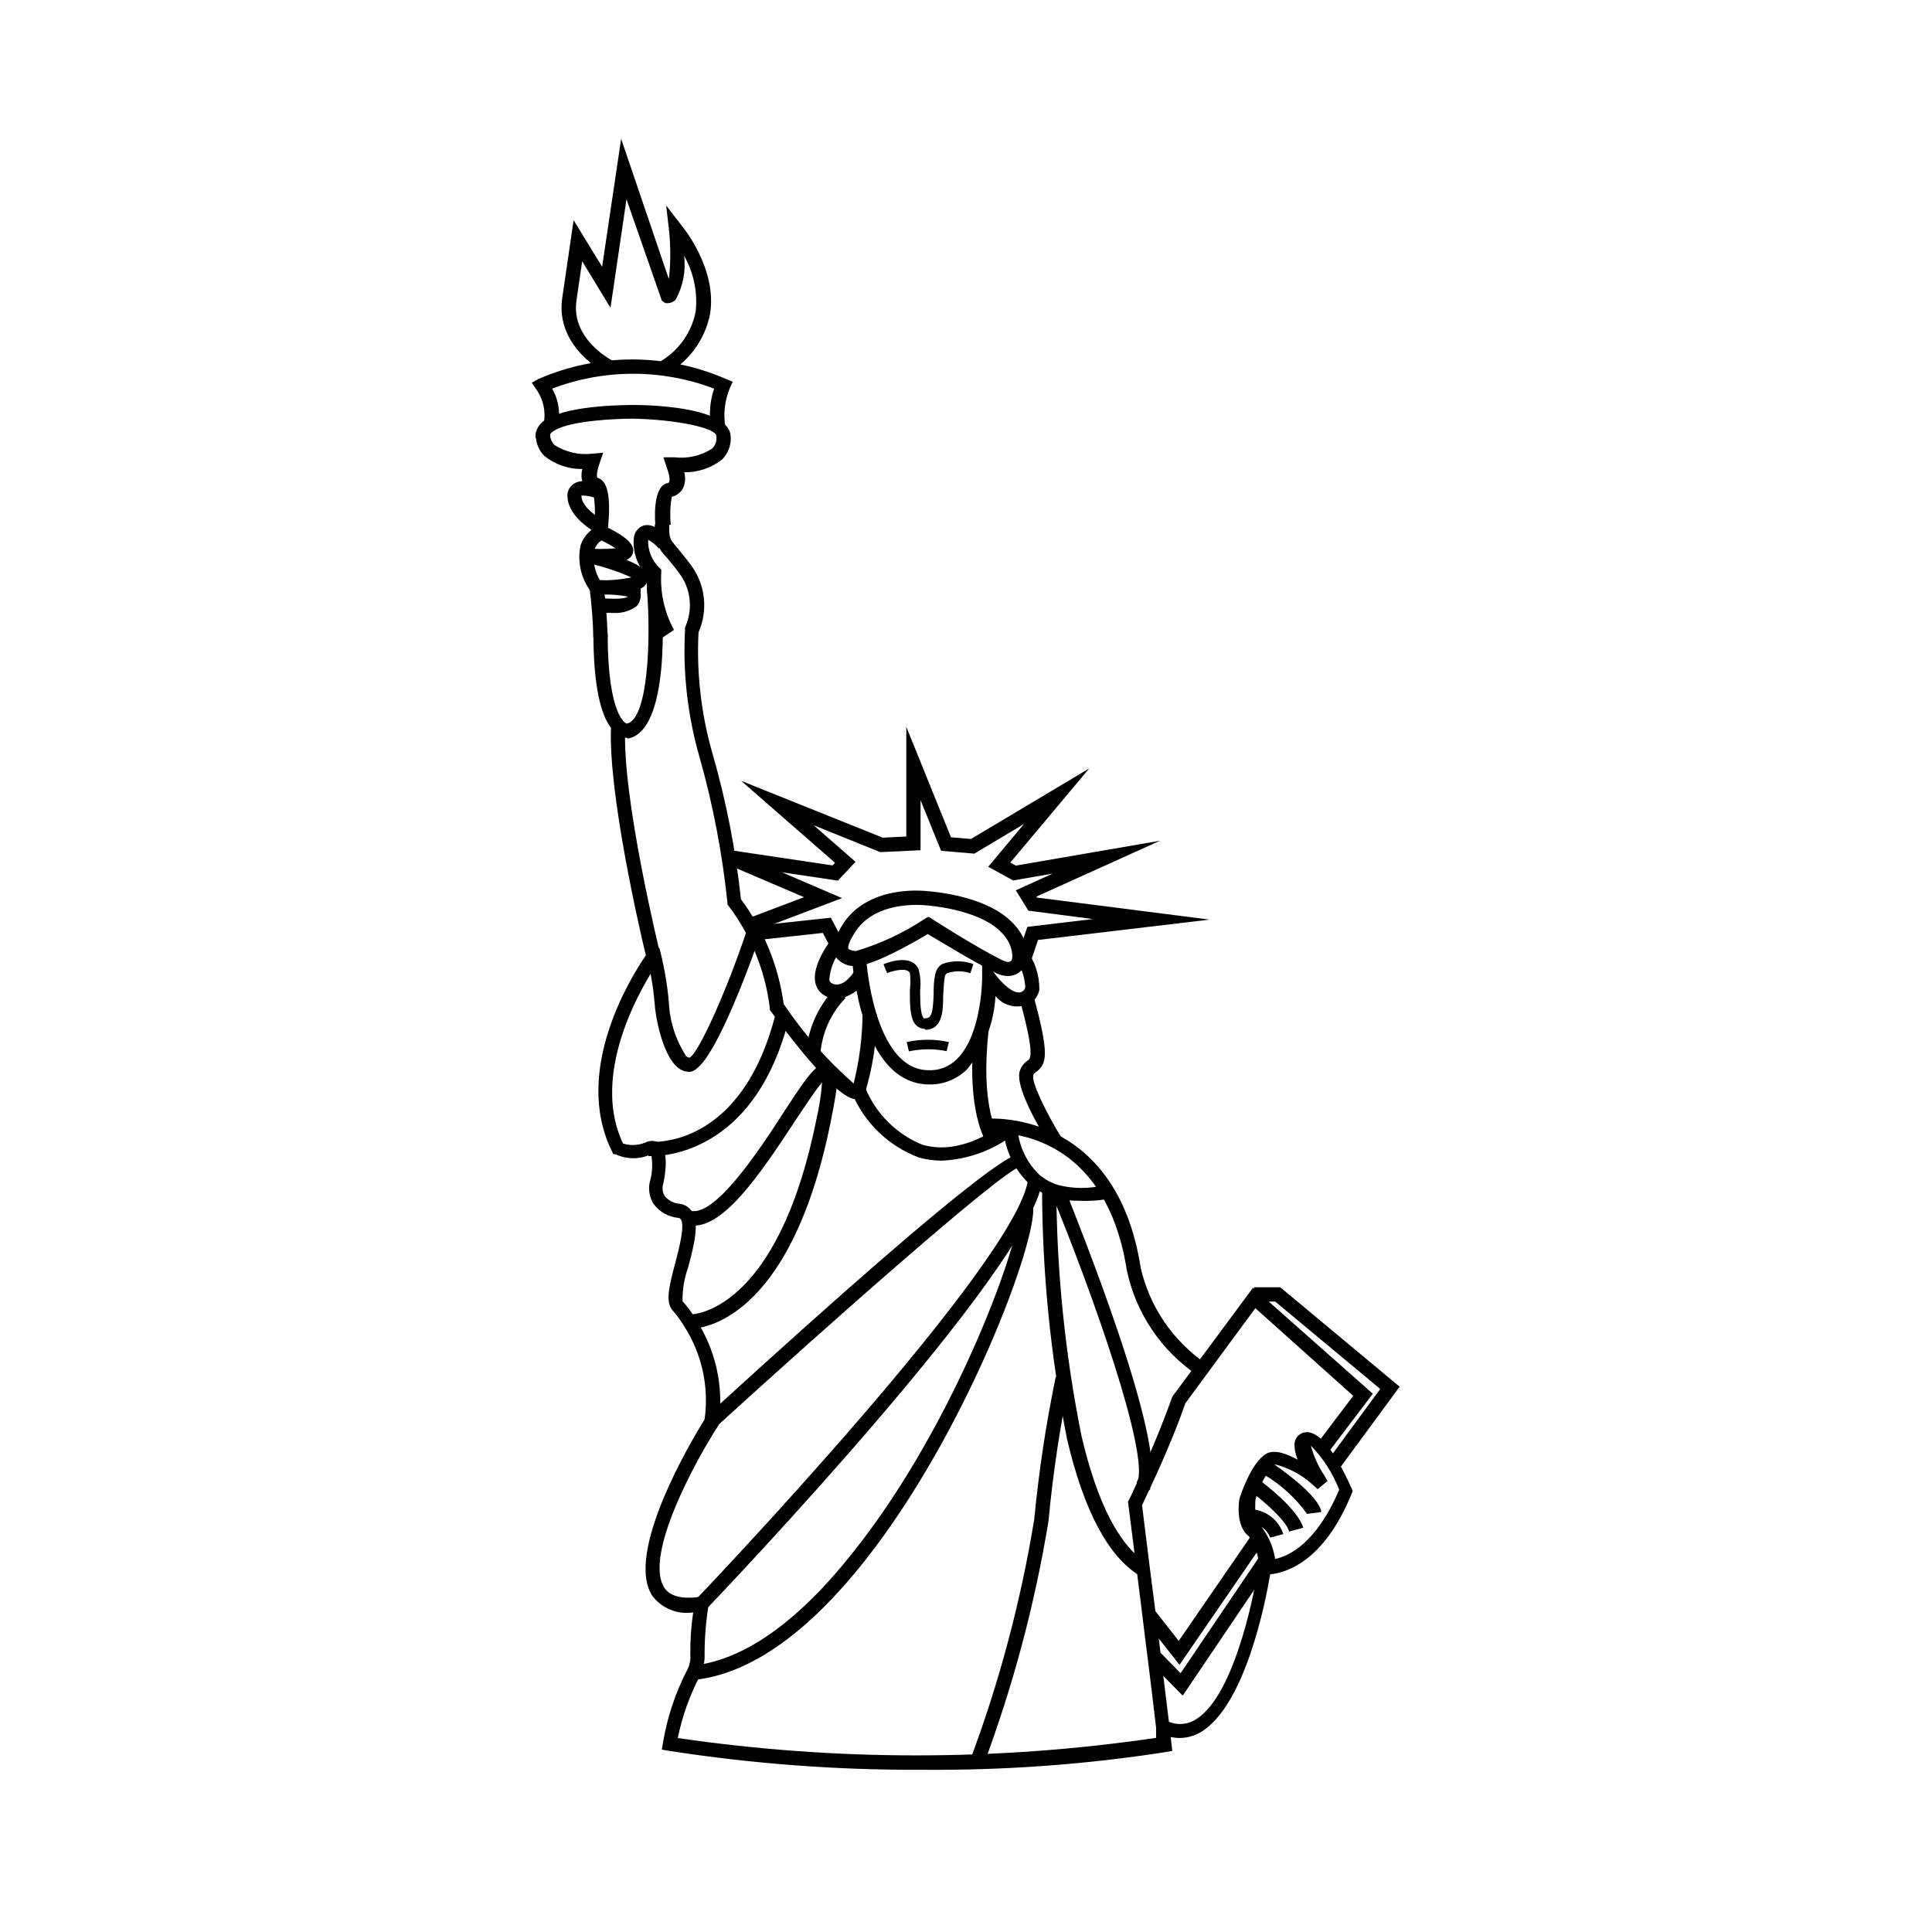 <?xml version="1.0" encoding="UTF-8"?>
<!-- Uploaded to: SVG Repo, www.svgrepo.com, Generator: SVG Repo Mixer Tools -->
<svg fill="#000000" width="800px" height="800px" version="1.1" viewBox="144 144 512 512" xmlns="http://www.w3.org/2000/svg">
 <g>
  <path d="m461.31 508.42c-9.609-6.488-16.312-16.461-18.691-27.809-6.098-38.793-35.57-36.477-36.828-36.375l-0.352-3.777c0.352 0 34.258-2.82 40.859 39.5l-0.004-0.004c2.332 10.215 8.383 19.199 16.98 25.191z"/>
  <path d="m388.61 613.01c-22.57 0.117-45.109-1.566-67.41-5.035l-1.812-0.305 0.301-1.812c1.133-6.785 3.324-13.348 6.5-19.449 0.609-1.195 0.871-2.539 0.754-3.879-0.043-3.758 0.207-7.516 0.758-11.234-4.144 0.645-8.305-1.039-10.832-4.383-7.508-11.539 10.883-41.969 13.855-46.754 1.215-8.629-0.715-17.414-5.441-24.734-0.871-1.445-1.867-2.812-2.973-4.082-2.117-2.215-0.906-6.75 0.605-12.496 1.109-4.18 2.621-10.078 1.512-11.738h-0.004c-0.16-0.199-0.398-0.328-0.652-0.352-2.606-0.246-4.984-1.582-6.551-3.68-1.062-1.691-1.441-3.731-1.059-5.691 0.73-2.434 0.871-5.008 0.402-7.508-2.996 1.418-6.473 1.418-9.469 0h-0.555l-0.25-0.555c-10.984-21.715 5.594-47.41 8.867-52.145-1.512-6.246-10.078-43.176-9.219-60.758l3.777 0.25c-1.059 18.188 9.219 60.004 9.32 60.457v0.855l-0.504 0.707c0 0.301-19.496 27.055-9.422 48.367h-0.004c1.977 0.598 4.094 0.492 5.996-0.301 1.047-0.523 2.277-0.523 3.328 0 2.922 1.914 2.016 8.062 1.211 11.539l-0.004-0.004c-0.156 0.945 0.039 1.914 0.555 2.723 0.996 1.184 2.434 1.91 3.981 2.012 1.328 0.18 2.508 0.938 3.223 2.066 2.016 3.125 0.555 8.766-1.008 14.711-1.047 2.891-1.562 5.945-1.512 9.02 1.27 1.418 2.398 2.953 3.379 4.586 5.363 8.098 7.586 17.883 6.246 27.508v0.656c-6.148 9.418-19.902 34.609-14.461 43.176 1.512 2.316 4.734 3.125 9.574 2.418l2.519-0.352-0.352 2.519-0.004-0.004c-0.695 4.316-1.047 8.68-1.055 13.051 0.078 2.004-0.355 4-1.262 5.793-2.707 5.176-4.672 10.703-5.844 16.422 42.031 6.152 84.734 6.137 126.76-0.047v-2.672c-0.754-6.449-1.512-12.797-2.266-18.742l-0.453-3.477c-0.855-7.305-1.715-13.906-2.418-19.496l-2.316-18.238 0.301-0.504s0.805-1.613 2.016-4.281v-0.305c3.5-7.344 6.625-14.859 9.371-22.52l0.301-0.504 21.16-28.566 31.738 28.113-11.84 15.617-2.871-2.469 9.523-12.594-25.945-23.227-18.539 25.191c-3.074 8.867-7.406 18.34-9.32 22.418v0.352l-0.352 0.402c-0.855 1.812-1.512 3.176-1.812 3.879l2.117 17.027c0.754 5.594 1.562 12.242 2.469 19.496l0.402 3.477c0.754 5.996 1.512 12.344 2.316 18.844l0.707 6.246-1.762 0.301-0.008 0.008c-21.266 3.297-42.766 4.863-64.285 4.684z"/>
  <path d="m300.5 300.65c-2.586-3.5-3.543-7.941-2.621-12.191 0.766-2.211 2.379-4.027 4.484-5.039l1.512 3.477-0.754-1.715 0.754 1.715c-1.164 0.633-2.035 1.699-2.418 2.973-0.492 3.188 0.324 6.441 2.266 9.016z"/>
  <path d="m370.78 435.27c-4.734 0-16.07-14.508-22.469-23.227l-0.301-0.402v-0.555h-0.004c-1.211-9.781-4.961-19.074-10.879-26.953l-0.352-0.453v-0.504h-0.004c-1.34-12.934-3.785-25.727-7.305-38.238-3.207-11.02-4.535-22.5-3.93-33.957v-0.707c2.176-4.723 1.574-10.262-1.562-14.41-1.461-1.965-2.57-3.273-3.375-4.231-2.356-2.246-3.481-5.492-3.023-8.715h3.777c0 3.777 0 3.777 2.117 6.246 0.855 1.059 2.016 2.418 3.527 4.434 1.926 2.535 3.141 5.543 3.512 8.703 0.371 3.164-0.109 6.371-1.395 9.281-0.547 10.867 0.711 21.746 3.727 32.195 3.621 12.586 6.133 25.465 7.508 38.492 6.059 8.168 9.957 17.734 11.336 27.809 5.234 7.797 11.469 14.879 18.539 21.059 1.504-6.016 2.297-12.188 2.367-18.387h3.781c-0.016 7.051-1.066 14.062-3.125 20.805-0.469 0.855-1.344 1.41-2.316 1.461z"/>
  <path d="m456.53 604.59c-1.746-0.047-3.461-0.461-5.039-1.207l1.562-3.426c2.297 1.234 5.059 1.234 7.356 0 10.078-5.391 15.668-31.336 17.078-40.859v-1.914c-0.449-2.156-1.305-4.207-2.519-6.047-3.68-2.769-2.621-9.574-2.469-10.078s3.074-9.523 7.055-11.789c2.215-1.258 5.492 0 8.312 1.562-1.309-3.629-0.707-5.039-0.453-5.492v0.004c0.469-0.969 1.398-1.633 2.469-1.766 4.684-0.707 9.672 8.969 12.293 14.812l0.301 0.754-0.301 0.754c-7.356 18.039-17.332 20.863-21.562 21.316-1.211 7.152-6.648 35.266-18.742 42.02v-0.004c-1.641 0.887-3.477 1.355-5.34 1.359zm25.645-72.449h-0.453l-0.004 0.004c-2.438 2.668-4.172 5.91-5.035 9.422 0 1.461-0.352 5.34 1.109 6.398h-0.004c2.184 2.625 3.613 5.793 4.133 9.168 3.629-0.754 10.883-4.031 16.977-18.34-1.688-4.359-4.242-8.336-7.504-11.688 0.754 2.812 1.961 5.484 3.574 7.91l0.855 1.461-2.621 2.168-1.309-1.16h0.004c-2.762-2.539-6.102-4.371-9.727-5.34z"/>
  <path d="m456.58 585.2-9.676-12.293 2.973-2.316 6.5 8.262 19.496-28.316 3.074 2.117z"/>
  <path d="m457.43 593.36-9.02-9.168 2.723-2.621 5.742 5.844 20.707-30.629 3.121 2.113z"/>
  <path d="m499.1 533-3.023-2.266 13.703-18.641-27.859-23.176h-5.543v-3.781h6.902l31.641 26.352z"/>
  <path d="m405.44 446.95c0-0.352-5.644-8.113-3.176-30.23l3.727 0.453c-2.266 20.152 2.469 27.305 2.519 27.355z"/>
  <path d="m411.13 402.67c-1.066-0.023-2.117-0.281-3.074-0.754-6.195-3.125-15.113-8.566-18.188-10.379-3.879 2.316-14.66 8.465-18.992 8.465-2.121 0.184-4.184-0.754-5.441-2.469-1.258-2.215-0.453-5.039 2.367-9.27 7.254-10.078 21.715-8.113 22.371-8.062s14.508 1.059 21.562 7.758c5.039 4.637 5.391 10.078 3.426 12.645-0.941 1.289-2.438 2.055-4.031 2.066zm-1.359-4.133c0.754 0.352 1.762 0.656 2.266 0 0.504-0.656 0.504-4.484-2.922-7.707-6.047-5.945-19.195-6.852-19.195-6.852s-13-1.812-18.895 6.449c-2.215 3.176-2.418 4.785-2.168 5.039 0.25 0.25 1.359 0.605 2.016 0.555h0.004c6.453-1.918 12.582-4.789 18.188-8.516l1.008-0.555 0.957 0.605s11.484 7.406 18.742 10.984z"/>
  <path d="m361.41 423.27h-3.777c0.422-6.551 3.176-12.73 7.758-17.43l2.719 2.621v-0.004c-3.898 4-6.269 9.242-6.699 14.812z"/>
  <path d="m422.42 447.81c-2.973-4.684-9.672-16.121-8.113-20.152h0.004c0.387-1.07 1.109-1.992 2.062-2.617 0.707-0.504 1.914-1.41-2.117-16.121l3.629-1.008c4.281 15.566 3.527 18.086 0.707 20.152-0.453 0.352-0.605 0.453-0.754 0.906-0.555 1.613 3.125 9.574 7.809 17.078z"/>
  <path d="m390.27 431.39h-0.352c-17.938-0.504-19.902-31.941-20.152-33.25l3.777-0.25c0 0.301 1.863 29.32 16.324 29.727v-0.008c2.871 0.172 5.676-0.891 7.711-2.922 6.648-6.5 6.699-21.312 6.699-21.41v-6.098l3.477 5.039c0.957 1.359 5.039 6.047 7.254 4.484 0.387-0.246 0.645-0.652 0.707-1.109-0.156-2.887-1.172-5.66-2.922-7.961l3.074-2.168-0.004 0.004c2.344 3.106 3.602 6.891 3.578 10.781-0.258 1.457-1.094 2.746-2.316 3.578-3.152 1.695-7.066 0.914-9.32-1.867-0.363 7.129-3.012 13.949-7.559 19.449-2.652 2.617-6.25 4.055-9.977 3.981z"/>
  <path d="m365.79 408.71c-1.016-0.004-2.016-0.246-2.922-0.707-1.398-0.656-2.422-1.918-2.769-3.426-1.059-4.383 3.324-10.43 3.828-11.082l3.023 2.215c-1.887 2.266-3 5.07-3.176 8.012 0.102 0.402 0.379 0.734 0.758 0.906 3.125 1.512 5.945-3.375 5.996-3.426l3.273 1.863c-1.559 3.106-4.566 5.223-8.012 5.644z"/>
  <path d="m388.96 416.62c-0.789-0.004-1.547-0.312-2.117-0.855-1.762-1.715-1.715-5.594-1.715-9.371h0.004c0.18-1.508 0.18-3.031 0-4.535-0.754-1.562-4.434-0.605-6.047 0l-0.957-2.316c2.719-1.16 7.707-2.215 9.27 1.211v-0.004c0.512 1.801 0.664 3.684 0.453 5.543 0 2.621 0 6.602 0.957 7.559v-0.004c0.129 0.066 0.277 0.066 0.406 0 1.715 0 2.016-1.512 2.215-6.449 0-1.562 0-3.324 0.402-5.039v0.004c0.152-1.18 0.816-2.231 1.816-2.871 2.684-0.984 5.629-0.984 8.312 0l-0.805 2.418h-0.004c-1.992-0.676-4.152-0.676-6.144 0-0.391 0.234-0.637 0.652-0.656 1.105-0.25 1.664-0.301 3.324-0.402 5.039 0 4.484-0.402 8.664-4.637 8.867z"/>
  <path d="m343.37 391.03-1.312-3.578 15.016-5.691-20.859-8.918 1.512-3.477 29.422 12.645z"/>
  <path d="m429.88 462.22c-2.074 0.02-4.141-0.234-6.148-0.754-2.406-0.664-4.652-1.812-6.598-3.379-4.277-3.91-6.879-9.328-7.254-15.113h3.777c0.328 4.742 2.434 9.188 5.894 12.445 1.48 1.223 3.195 2.133 5.039 2.668 3.953 0.977 8.086 0.977 12.039 0l0.805 3.68c-2.492 0.418-5.027 0.57-7.555 0.453z"/>
  <path d="m445.95 561.52c-8.262-5.039-14.711-17.18-19.145-36.023-4.387-21.965-6.613-44.305-6.648-66.703h3.777c0.078 22.117 2.324 44.172 6.699 65.848 4.18 17.836 10.078 29.172 17.434 33.656z"/>
  <path d="m404.58 611.9-3.477-1.461c7.731-20.656 13.418-42.02 16.98-63.785 1.211-12.672 3.113-25.27 5.691-37.734l3.68 0.855c-2.559 12.332-4.422 24.797-5.594 37.332-3.629 22.109-9.418 43.812-17.281 64.793z"/>
  <path d="m333.8 522.12-2.57-2.82c78.848-72.047 82.578-70.082 83.887-69.375l-1.762 3.324h-0.004c0.277 0.105 0.582 0.105 0.859 0-5.09 1.41-52.043 42.977-80.41 68.871z"/>
  <path d="m331.28 570.34-2.719-2.621c0.906-0.906 85.344-89.477 87.914-111.29l3.727 0.402c-2.668 23.074-85.395 109.83-88.922 113.51z"/>
  <path d="m328.11 589.18-0.453-3.777c13.602-1.512 27.91-11.637 42.57-30.23 27.309-34.258 44.891-83.832 43.832-91.09l3.727-0.453c1.109 9.168-17.582 59.801-44.586 93.961-15.316 19.348-30.48 29.977-45.09 31.59z"/>
  <path d="m316.77 450.38h-0.957l0.402-3.777c0.957 0 24.234 1.762 33.301-33.805l3.629 0.906c-8.566 34.461-31.387 36.676-36.375 36.676z"/>
  <path d="m327 496.12v-3.777c0.555 0 22.973-0.504 33.301-51.438v-0.004c0.777-3.312 1.301-6.68 1.562-10.074-1.812 2.117-4.734 6.602-7.254 10.379-8.816 13.352-19.801 30.23-28.867 27.258l1.109-3.629c6.398 1.863 17.785-15.113 24.637-25.746 6.852-10.629 9.473-14.156 12.293-13 2.82 1.16 2.719 3.477 0.25 15.77-10.832 52.852-34.562 54.262-37.031 54.262z"/>
  <path d="m393.55 451.59c-2.062-0.008-4.113-0.297-6.098-0.859-7.992-3.016-14.391-9.191-17.684-17.078l3.527-1.41c2.801 6.867 8.246 12.316 15.113 15.113 6.551 1.914 13.957 0 22.117-5.844l2.168 3.125c-5.523 4.215-12.203 6.641-19.145 6.953z"/>
  <path d="m310.22 339.54c-1.215-0.082-2.359-0.602-3.223-1.461-3.828-3.477-5.742-12.395-5.742-26.449h3.777c0 22.723 5.039 24.133 5.039 24.133 5.543-0.906 6.551-21.613 5.34-36.023l3.777-0.301c0.504 6.398 2.57 38.289-8.867 40.305z"/>
  <path d="m306.59 306.44c-1.211 0-2.57 0-4.133-0.25l0.352-3.727c5.543 0.504 7.152 0 7.559-0.352v-0.004c-2.008-0.391-4.051-0.578-6.098-0.555h-2.266v-3.777c0.789-0.051 1.578-0.051 2.367 0 2.336-0.027 4.664-0.281 6.953-0.758-3.996-1.766-8.168-3.102-12.445-3.981l0.555-3.727c2.566 0.227 5.144 0.227 7.707 0-1.594-1.039-3.281-1.934-5.035-2.672l1.562-3.477c5.039 2.316 7.758 4.383 8.113 6.246l-0.004 0.004c0.148 0.824-0.113 1.672-0.707 2.266-0.324 0.273-0.676 0.512-1.055 0.707 2.82 1.109 5.039 2.469 5.492 3.981l-0.004-0.004c0.316 0.848 0.184 1.793-0.352 2.519-0.367 0.484-0.852 0.867-1.41 1.109 0.086 0.332 0.086 0.676 0 1.008 0.242 1.301-0.129 2.637-1.008 3.629-1.773 1.305-3.949 1.949-6.144 1.812z"/>
  <path d="m301.25 313.04c-0.105-4.394-0.445-8.785-1.004-13.148l3.727-0.504c0.605 4.527 0.961 9.086 1.059 13.652z"/>
  <path d="m302.36 285.43c-0.754-0.453-7.707-4.231-7.961-9.672v-0.004c-0.164-1.383 0.461-2.742 1.613-3.527 2.57-1.715 7.004 0 8.312 0.805l-1.613 3.375 0.004 0.004c-1.422-0.762-3.023-1.129-4.637-1.059 0 3.023 4.535 5.894 6.047 6.699z"/>
  <path d="m319.39 313.09c-2.832-5.031-4.211-10.754-3.981-16.523-2.559-2.699-3.809-6.379-3.426-10.078 0.164-1.496 1.188-2.758 2.617-3.223 2.719-0.754 5.644 2.266 6.801 3.578l-2.82 2.519c-0.781-0.949-1.738-1.738-2.82-2.32-0.113 2.758 0.949 5.43 2.922 7.356l0.555 0.555v0.859c-0.316 5.254 0.855 10.492 3.375 15.113z"/>
  <path d="m490.38 545.2c-3.047-4.231-6.941-7.781-11.438-10.43l2.117-3.125c2.922 2.016 12.496 8.816 13.098 13.047z"/>
  <path d="m485.64 549.88c-0.754-2.871-6.602-7.961-10.078-10.531l2.266-3.074c1.008 0.754 10.078 7.559 11.539 12.594z"/>
  <path d="m480.61 551.49c-0.785-2.137-2.766-3.602-5.039-3.727l0.352-3.777c3.785 0.359 6.992 2.934 8.164 6.547z"/>
  <path d="m448.57 538.6-3.227-1.613c3.477-7.305-12.043-50.883-22.672-76.629l3.477-1.461c2.672 7.004 27.762 68.469 22.422 79.703z"/>
  <path d="m317.68 283.42c-0.352-4.637 0-10.43 2.973-11.336 0.402 0 0.656-0.25 0.707-0.402 0.051-0.152 0.352-0.957-0.656-3.777l-0.906-2.719h2.871v-0.004c3.527 0.434 7.094-0.387 10.074-2.316 0.863-0.859 1.273-2.07 1.109-3.277 0-2.215-10.934-4.434-22.117-4.637-4.231 0-16.324 0.453-20.809 3.125-1.359 0.855-1.309 1.41-1.258 1.613l-3.777 0.352c-0.074-2.156 1.16-4.144 3.121-5.035 6.297-3.777 22.066-3.68 22.773-3.68 7.609 0 25.191 1.16 25.844 8.113 0.215 2.32-0.594 4.621-2.215 6.297-2.863 2.266-6.422 3.477-10.078 3.426 0.391 1.387 0.281 2.863-0.301 4.18-0.633 1.168-1.73 2.008-3.023 2.32-0.406 2.445-0.492 4.934-0.25 7.402z"/>
  <path d="m304.98 285.18-3.727-0.453h-0.004c0.547-3.336 0.547-6.738 0-10.074-1.129-0.344-2.07-1.121-2.617-2.168-0.582-1.316-0.688-2.793-0.305-4.184-3.656 0.031-7.215-1.195-10.074-3.473-1.645-1.645-2.457-3.938-2.219-6.25h3.781c-0.164 1.223 0.242 2.449 1.105 3.328 2.984 1.93 6.551 2.75 10.078 2.316l2.871-0.25-0.957 2.719c-0.957 2.871-0.707 3.629-0.656 3.828 0.219 0.18 0.48 0.301 0.758 0.352 0.605 0.605 3.477 1.461 1.965 14.309z"/>
  <path d="m332.59 258.07c-0.777-3.684-0.551-7.512 0.652-11.082-13.824-5.25-29.098-5.25-42.922 0 1.852 3.203 2.324 7.019 1.309 10.578l-3.527-1.41c0.598-3.156-0.133-6.414-2.016-9.016l-1.16-1.715 1.812-1.008h0.004c15.828-6.875 33.797-6.875 49.625 0l1.812 0.754-0.805 1.762v0.004c-1.352 3.301-1.734 6.918-1.109 10.43z"/>
  <path d="m305.18 243.21c-0.605-0.25-14.055-7.004-12.191-20.152l3.023-20.707 7.559 12.344 5.039-33.906 12.645 37.18c0.504-4.418 0.504-8.883 0-13.301l-0.707-6.195 3.879 5.035c0.402 0.453 9.672 11.586 7.758 23.629h0.004c-1.348 6.926-5.731 12.879-11.941 16.223l-1.965-3.176v0.004c5.231-2.793 8.93-7.789 10.074-13.605 0.562-5.137-0.512-10.32-3.07-14.812 0.52 4.039-0.277 8.141-2.269 11.691-0.723 0.691-1.73 1.008-2.719 0.855l-0.906-0.656-9.371-26.852-4.231 28.766-7.508-12.344-1.512 10.43c-1.512 10.379 9.574 15.973 10.078 16.223z"/>
  <path d="m326.75 428.06c-1.281-0.02-2.508-0.523-3.426-1.414-3.828-3.477-5.691-13.352-5.844-16.879l-0.004 0.004c-0.398-4.598-1.207-9.152-2.418-13.605l3.68-0.957c1.25 4.738 2.094 9.578 2.519 14.461 0.234 5.059 1.82 9.965 4.582 14.207 0.555 0.453 0.855 0.402 0.906 0.402 2.469-1.211 10.078-18.391 15.113-33.555l0.402-1.16 21.914-2.367 4.637 8.867-3.324 1.715-3.426-6.551-17.027 1.863c-5.742 16.02-13.402 34.66-18.238 34.965z"/>
  <path d="m417.18 398.74-3.629-1.207 2.723-7.91 17.379-2.066-17.129-2.219-3.324-5.391 9.773-4.434-10.48 1.816-6.598-3.629 9.469-11.336-13.148 7.859-8.816-0.754-5.441-13.402v13.25l-10.68 0.504-17.633-7.106 11.082 9.676-4.684 4.988-29.324-4.383 0.555-3.731 27.359 4.082 0.652-0.707-24.887-21.715 37.535 15.066 6.246-0.305v-29.066l11.84 29.27 5.289 0.453 31.336-18.691-20.906 24.938 1.461 0.809 38.238-6.602-32.797 14.812 0.148 0.254 45.746 5.844-45.441 5.391z"/>
  <path d="m384.88 422.62-0.602-2.469c3.684-0.805 7.5-0.805 11.184 0l-0.605 2.418c-3.293-0.684-6.691-0.664-9.977 0.051z"/>
 </g>
</svg>